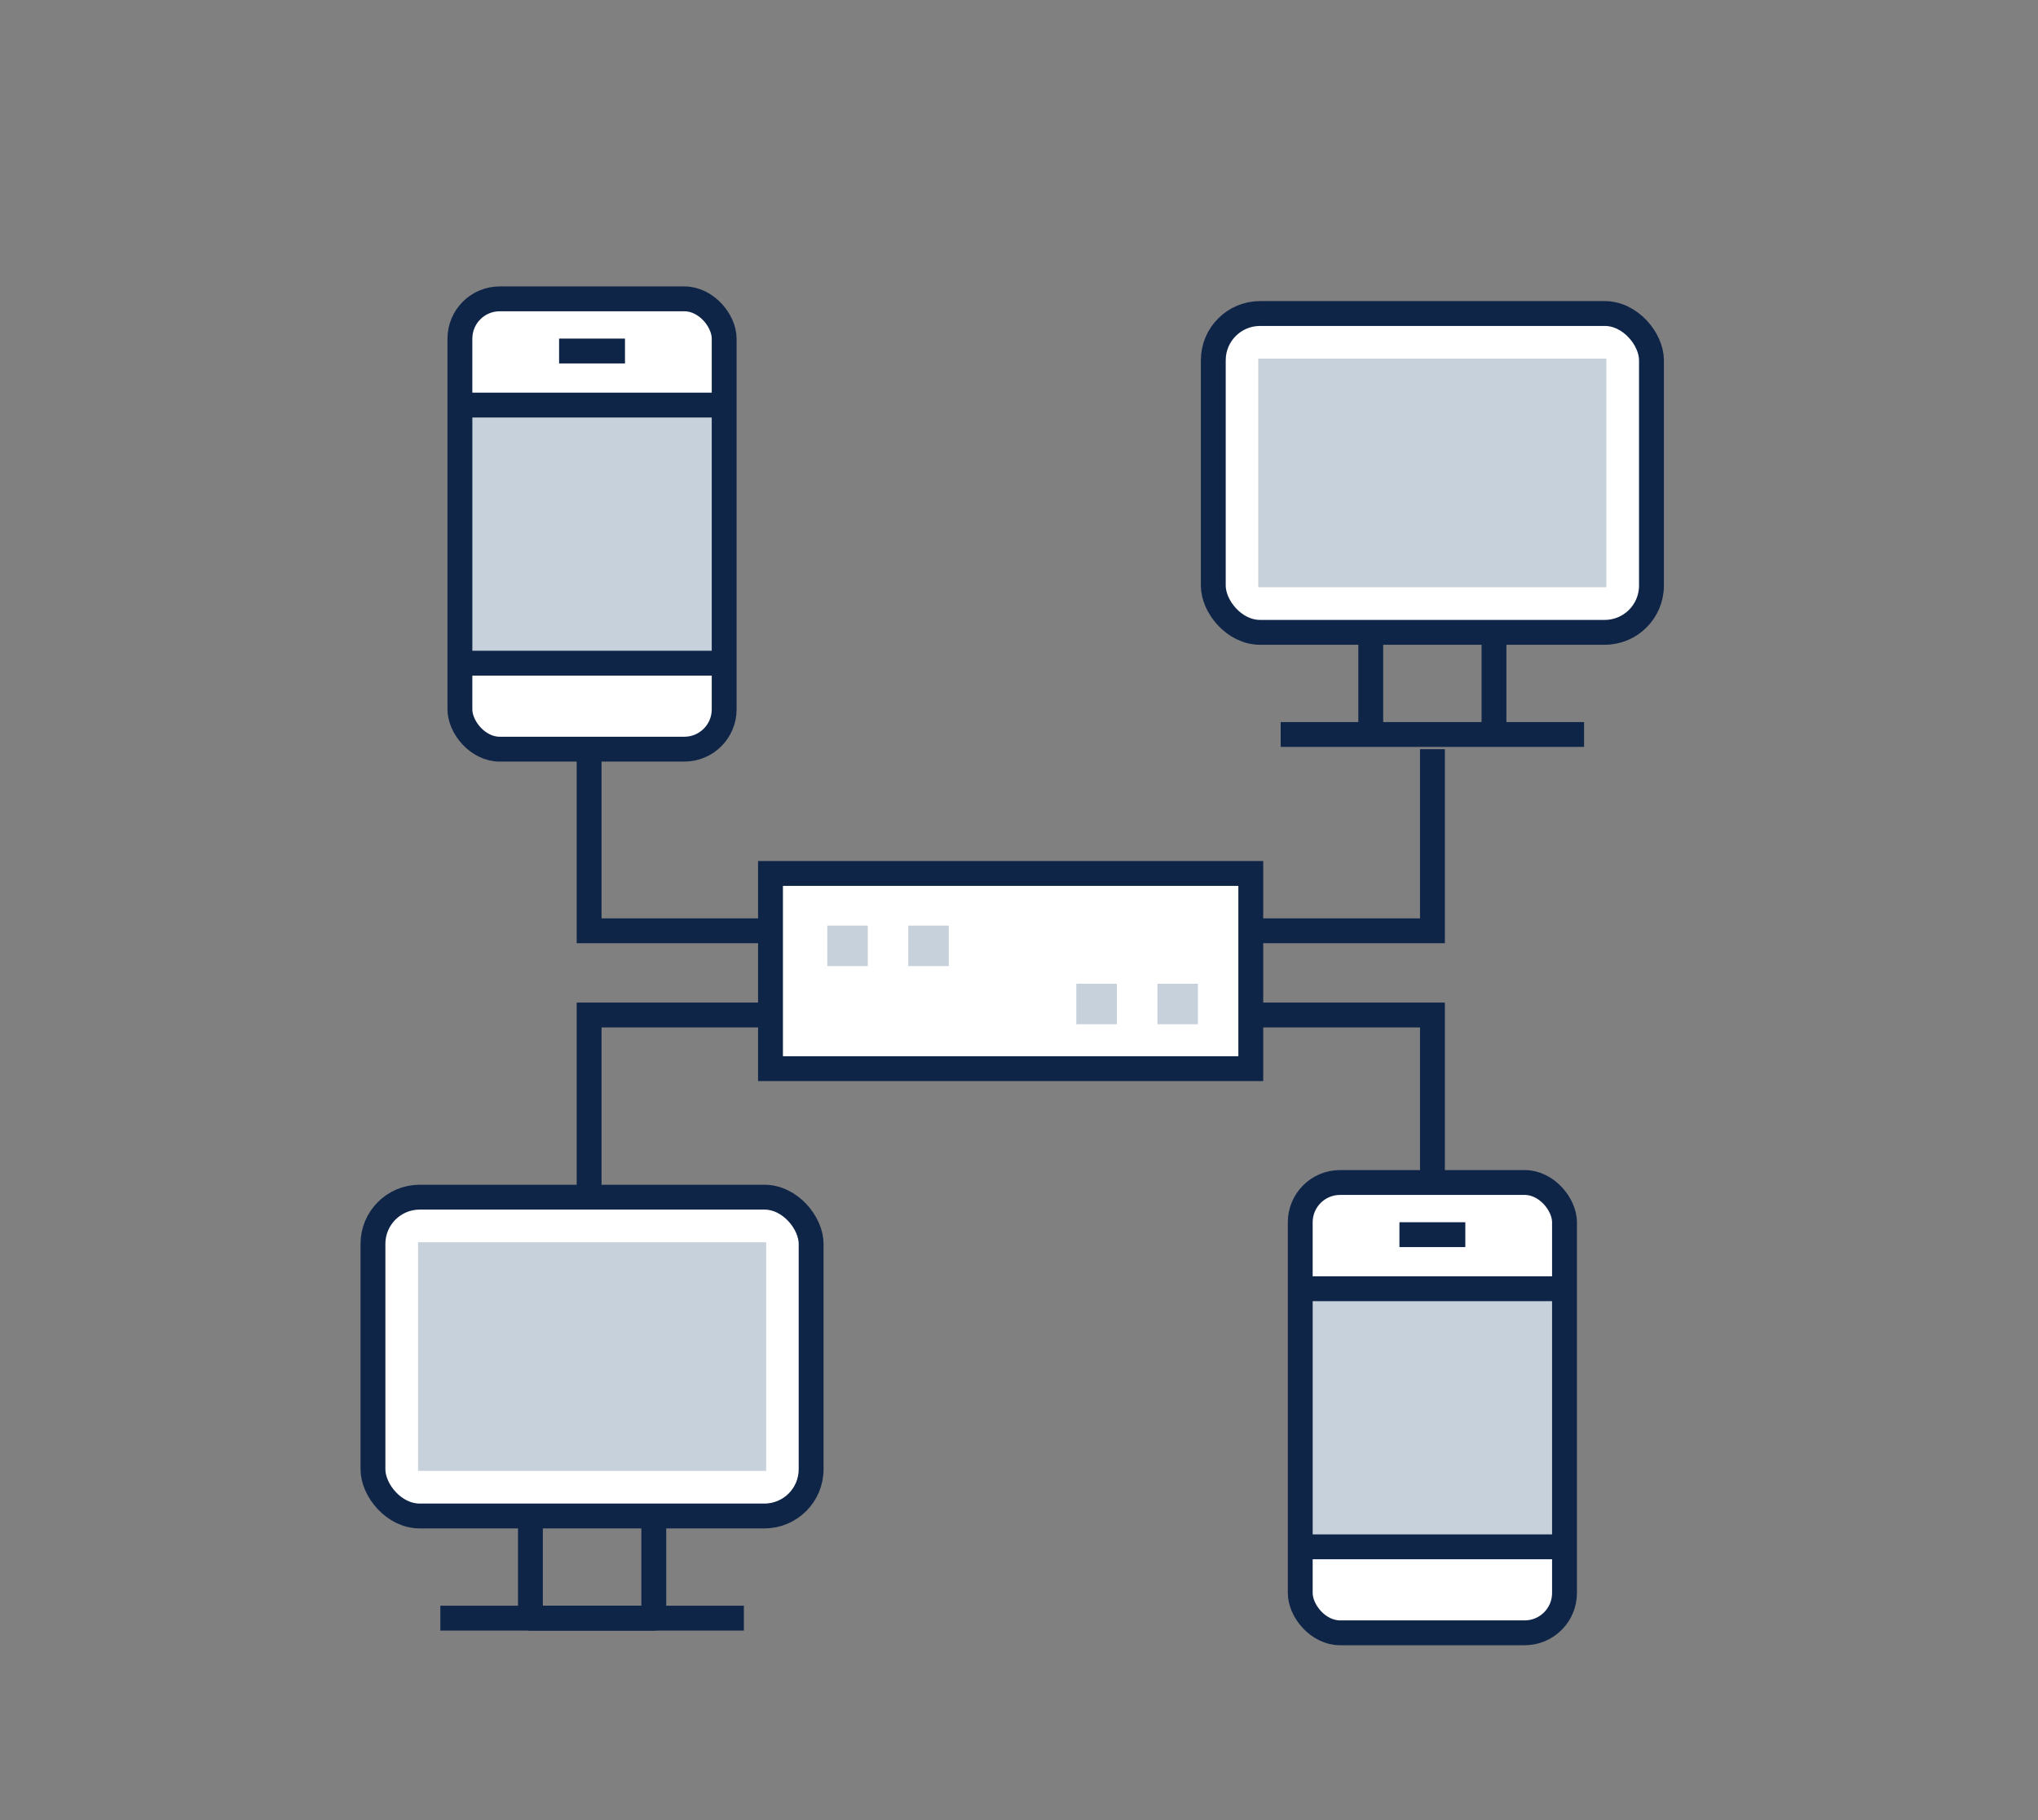 <svg xmlns="http://www.w3.org/2000/svg" width="150" height="134"><rect width="100%" height="100%" fill="#808080" stroke="none"/><defs><clipPath id="a"><path data-name="長方形 1352" transform="translate(221 664)" fill="#fff" stroke="#707070" d="M0 0h150v134H0z"/></clipPath></defs><g transform="translate(-221 -664)" clip-path="url(#a)"><g data-name="グループ 2737"><g data-name="グループ 2615" fill="none" stroke="#0f2548" stroke-miterlimit="10" stroke-width="1.83"><path data-name="パス 22377" d="M279.76 732.52h-15.4v-13.37"/><path data-name="パス 22378" d="M279.76 738.72h-15.4v13.41"/></g><g data-name="グループ 2616" fill="none" stroke="#0f2548" stroke-miterlimit="10" stroke-width="1.83"><path data-name="パス 22379" d="M311.02 732.52h15.41v-13.37"/><path data-name="パス 22380" d="M311.02 738.72h15.41v13.41"/></g><g data-name="グループ 2617" transform="translate(65.65 602.52)"><path data-name="線 505" fill="none" stroke="#0f2548" stroke-linejoin="round" stroke-width="1.83" d="M256.24 115.55v-8.97"/><path data-name="線 506" fill="none" stroke="#0f2548" stroke-linejoin="round" stroke-width="1.83" d="M265.31 106.58v8.97"/><path data-name="線 507" fill="none" stroke="#0f2548" stroke-linejoin="round" stroke-width="1.83" d="M249.61 115.55h22.33"/><rect data-name="長方形 783" width="32.25" height="23.47" rx="3.44" transform="translate(244.65 84.56)" fill="#fff" stroke="#0f2548" stroke-miterlimit="10" stroke-width="1.83"/><path data-name="長方形 784" fill="#c7d1db" d="M273.58 87.88v16.83h-25.62V87.88z"/></g><g data-name="グループ 2618" transform="translate(65.65 602.52)"><path data-name="パス 22381" d="M203.47 171.63v8.97h-9.08v-8.97" fill="none" stroke="#0f2548" stroke-linejoin="round" stroke-width="1.83"/><path data-name="線 508" fill="none" stroke="#0f2548" stroke-linejoin="round" stroke-width="1.83" d="M187.76 180.6h22.34"/><rect data-name="長方形 785" width="32.25" height="23.47" rx="3.44" transform="translate(182.8 149.61)" fill="#fff" stroke="#0f2548" stroke-miterlimit="10" stroke-width="1.83"/><path data-name="長方形 786" fill="#c7d1db" d="M211.74 152.93v16.83h-25.62v-16.83z"/></g><g data-name="グループ 2621" transform="translate(65.65 602.52)"><rect data-name="長方形 789" width="19.45" height="33.15" rx="2.93" transform="translate(189.2 83.48)" fill="#fff"/><path data-name="長方形 790" fill="#c7d1db" d="M189.2 91.3h19.45v19H189.2z"/><rect data-name="長方形 791" width="19.45" height="33.15" rx="2.93" transform="translate(189.2 83.48)" fill="none" stroke="#0f2548" stroke-linejoin="round" stroke-width="1.83"/><path data-name="線 519" fill="none" stroke="#0f2548" stroke-miterlimit="10" stroke-width="1.83" d="M196.5 87.32h4.85"/><path data-name="線 520" fill="none" stroke="#0f2548" stroke-miterlimit="10" stroke-width="1.83" d="M189.2 110.3h19.45"/><path data-name="線 521" fill="none" stroke="#0f2548" stroke-miterlimit="10" stroke-width="1.83" d="M189.2 91.3h19.45"/></g><g data-name="グループ 2622" transform="translate(65.65 602.52)"><rect data-name="長方形 792" width="19.45" height="33.15" rx="2.93" transform="translate(251.05 148.53)" fill="#fff"/><path data-name="長方形 793" fill="#c7d1db" d="M251.05 156.35h19.45v19h-19.45z"/><rect data-name="長方形 794" width="19.45" height="33.15" rx="2.93" transform="translate(251.05 148.53)" fill="none" stroke="#0f2548" stroke-linejoin="round" stroke-width="1.83"/><path data-name="線 522" fill="none" stroke="#0f2548" stroke-miterlimit="10" stroke-width="1.83" d="M258.35 152.37h4.85"/><path data-name="線 523" fill="none" stroke="#0f2548" stroke-miterlimit="10" stroke-width="1.83" d="M251.05 175.35h19.45"/><path data-name="線 524" fill="none" stroke="#0f2548" stroke-miterlimit="10" stroke-width="1.83" d="M251.05 156.35h19.45"/></g><g data-name="グループ 2623"><path data-name="長方形 795" fill="#fff" stroke="#0f2548" stroke-miterlimit="10" stroke-width="1.83" d="M277.71 728.3h35.35v14.37h-35.35z"/><path data-name="長方形 796" fill="#c7d1db" d="M281.89 732.14h2.98v2.98h-2.98z"/><path data-name="長方形 797" fill="#c7d1db" d="M287.85 732.14h2.98v2.98h-2.98z"/><path data-name="長方形 798" fill="#c7d1db" d="M300.22 736.42h2.98v2.98h-2.98z"/><path data-name="長方形 799" fill="#c7d1db" d="M306.19 736.42h2.98v2.98h-2.98z"/></g></g></g></svg>